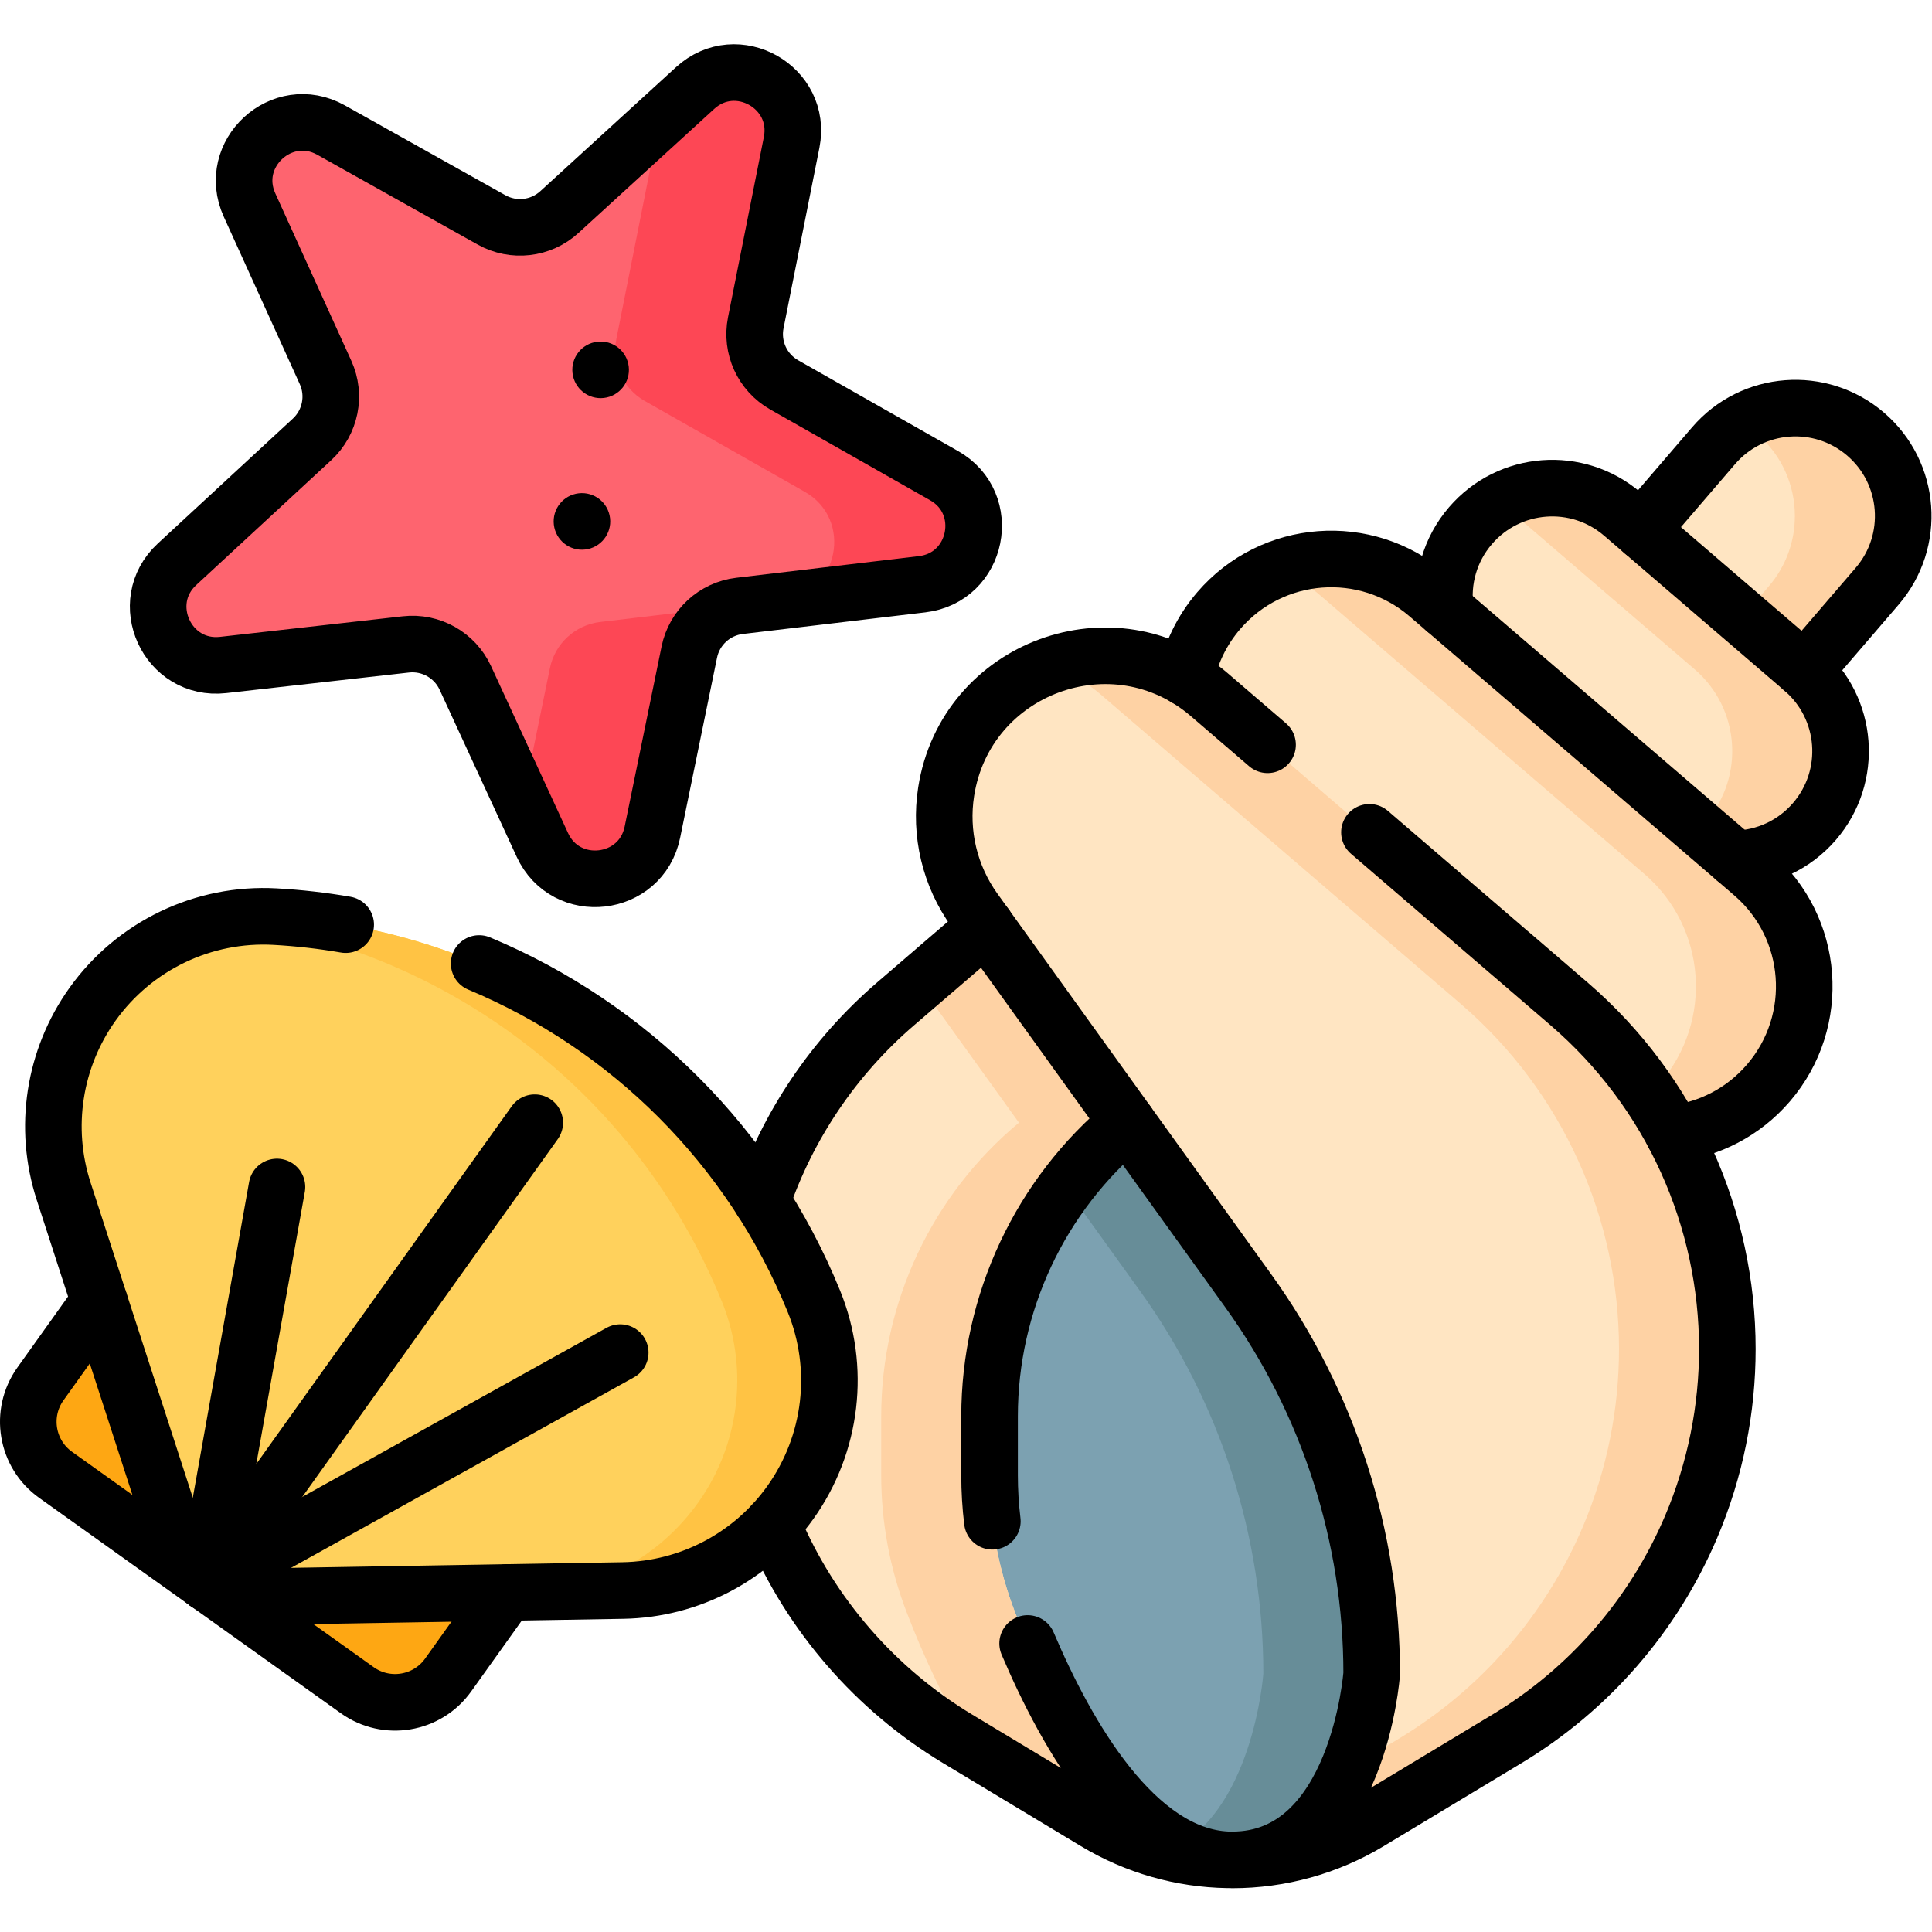 <svg xmlns="http://www.w3.org/2000/svg" viewBox="0 0 682.667 682.667" height="682.667" width="682.667" xml:space="preserve" id="svg9864" version="1.1"><defs id="defs9868"><clipPath id="clipPath9878" clipPathUnits="userSpaceOnUse"><path id="path9876" d="M 0,512 H 512 V 0 H 0 Z"></path></clipPath></defs><g transform="matrix(1.333,0,0,-1.333,0,682.667)" id="g9870"><g id="g9872"><g clip-path="url(#clipPath9878)" id="g9874"><g transform="translate(439.092,376.364)" id="g9880"><path id="path9882" style="fill:#ffe5c2;fill-opacity:1;fill-rule:nonzero;stroke:none" d="M 0,0 15.148,17.627 C 25.437,29.599 43.482,30.963 55.455,20.675 67.427,10.386 68.791,-7.66 58.502,-19.632 L 43.354,-37.259 C 33.066,-49.23 15.02,-50.596 3.048,-40.307 -8.924,-30.018 -10.289,-11.972 0,0"></path></g><g transform="translate(504.5,375.353)" id="g9884"><path id="path9886" style="fill:#fed2a4;fill-opacity:1;fill-rule:nonzero;stroke:none" d="m 0,0 c 0,-6.6 -2.27,-13.229 -6.91,-18.62 l -15.14,-17.63 c -9.13,-10.62 -24.36,-12.89 -36.04,-6.09 2.7,1.561 5.18,3.59 7.32,6.09 l 15.15,17.63 c 4.63,5.391 6.9,12.02 6.9,18.62 0,8.04 -3.37,16.04 -9.95,21.69 -1.35,1.161 -2.78,2.17 -4.27,3.04 10.22,5.94 23.51,5.1 32.99,-3.04 C -3.37,16.04 0,8.04 0,0"></path></g><g transform="translate(440.684,291.351)" id="g9888"><path id="path9890" style="fill:#ffe5c2;fill-opacity:1;fill-rule:nonzero;stroke:none" d="m 0,0 -47.854,41.126 c -11.973,10.288 -13.337,28.334 -3.049,40.307 10.289,11.971 28.335,13.336 40.307,3.047 L 37.259,43.354 C 49.23,33.066 50.595,15.021 40.307,3.048 30.018,-8.924 11.972,-10.289 0,0"></path></g><g transform="translate(480.99,294.403)" id="g9892"><path id="path9894" style="fill:#fed2a4;fill-opacity:1;fill-rule:nonzero;stroke:none" d="m 0,0 c -5.65,-6.58 -13.65,-9.961 -21.69,-9.961 -4.94,0 -9.91,1.28 -14.36,3.87 2.7,1.551 5.18,3.591 7.33,6.091 10.29,11.97 8.93,30.01 -3.051,40.3 L -79.62,81.43 c -1.35,1.16 -2.78,2.179 -4.26,3.049 4.4,2.55 9.38,3.85 14.37,3.85 6.59,0 13.22,-2.26 18.61,-6.899 L -3.05,40.3 C 8.92,30.01 10.29,11.97 0,0"></path></g><g transform="translate(413.34,220.865)" id="g9896"><path id="path9898" style="fill:#ffe5c2;fill-opacity:1;fill-rule:nonzero;stroke:none" d="m 0,0 -86.083,73.979 c -16.464,14.149 -18.341,38.965 -4.192,55.43 14.15,16.464 38.966,18.34 55.43,4.192 L 51.238,59.621 C 67.702,45.473 69.579,20.656 55.43,4.191 41.281,-12.272 16.464,-14.149 0,0"></path></g><g transform="translate(468.77,225.053)" id="g9900"><path id="path9902" style="fill:#fed2a4;fill-opacity:1;fill-rule:nonzero;stroke:none" d="m 0,0 c -7.77,-9.04 -18.77,-13.689 -29.83,-13.689 -4.86,0 -9.73,0.889 -14.34,2.719 5.79,2.26 11.12,5.93 15.45,10.97 14.15,16.47 12.27,41.29 -4.19,55.43 l -86.08,73.98 c -3.45,2.96 -7.26,5.23 -11.27,6.78 4.6,1.81 9.48,2.72 14.38,2.72 9.07,0 18.19,-3.12 25.61,-9.5 L -4.19,55.43 C 12.27,41.29 14.15,16.47 0,0"></path></g><g transform="translate(457.88,154.523)" id="g9904"><path id="path9906" style="fill:#7ca1b1;fill-opacity:1;fill-rule:nonzero;stroke:none" d="m 0,0 c 0,-15.859 -3.13,-31.859 -9.59,-47.109 -9.93,-23.38 -27,-43.05 -48.78,-56.181 l -36.52,-22.01 c -11.18,-6.74 -23.75,-10.12 -36.33,-10.12 -0.43,0 -0.88,0.021 -1.31,0.03 -5.41,0.09 -10.81,0.81 -16.09,2.17 -6.58,1.67 -12.96,4.311 -18.93,7.92 l -36.54,22.01 c -10.87,6.561 -20.58,14.761 -28.81,24.25 -8.24,9.48 -14.99,20.23 -19.95,31.931 -20.52,48.359 -7.41,104.429 32.43,138.67 l 6.14,5.28 17.76,15.269 5.51,4.731 10.47,8.989 h 98.63 l 24.49,-21.04 h 0.01 L -42.02,91.561 C -14.75,68.12 0,34.44 0,0"></path></g><g transform="translate(457.88,154.523)" id="g9908"><path id="path9910" style="fill:#678d98;fill-opacity:1;fill-rule:nonzero;stroke:none" d="m 0,0 c 0,-15.859 -3.13,-31.859 -9.59,-47.109 -9.93,-23.38 -27,-43.05 -48.78,-56.181 l -36.52,-22.01 c -11.18,-6.74 -23.75,-10.12 -36.33,-10.12 -0.43,0 -0.88,0.021 -1.31,0.03 -5.41,0.09 -10.81,0.81 -16.09,2.17 22.91,9.54 25.62,47.17 25.62,47.17 0,18.21 -2.86,36.191 -8.38,53.311 -5.52,17.12 -13.69,33.38 -24.32,48.159 l -58.58,81.421 17.76,15.269 5.51,4.731 10.47,8.989 h 98.63 l 24.49,-21.04 h 0.01 L -42.02,91.561 C -14.75,68.12 0,34.44 0,0"></path></g><g transform="translate(457.88,154.527)" id="g9912"><path id="path9914" style="fill:#ffe5c2;fill-opacity:1;fill-rule:nonzero;stroke:none" d="m 0,0 c 0,-15.861 -3.127,-31.866 -9.592,-47.112 -9.933,-23.386 -26.998,-43.056 -48.775,-56.182 l -36.525,-22.012 c -11.176,-6.74 -23.753,-10.116 -36.329,-10.116 v 0.013 c 33.385,0 36.944,49.363 36.944,49.363 0,36.415 -11.441,71.91 -32.707,101.471 l -72.595,100.908 c -6.532,9.079 -9.225,20.365 -7.498,31.415 5.149,32.944 44.473,47.429 69.762,25.696 l 55.405,-47.615 24.485,-21.043 h 0.013 L -42.021,91.555 C -14.749,68.116 0,34.432 0,0"></path></g><g transform="translate(457.88,154.523)" id="g9916"><path id="path9918" style="fill:#fed2a4;fill-opacity:1;fill-rule:nonzero;stroke:none" d="m 0,0 c 0,-15.859 -3.13,-31.859 -9.59,-47.109 -9.93,-23.38 -27,-43.05 -48.78,-56.181 l -36.52,-22.01 c -11.18,-6.74 -23.75,-10.12 -36.33,-10.12 v 0.021 c 16.39,0 25.59,11.91 30.71,24.019 l 13.42,8.09 c 21.78,13.131 38.85,32.801 48.78,56.181 6.46,15.25 9.59,31.25 9.59,47.109 0,34.44 -14.75,68.12 -42.02,91.561 l -15.39,13.229 h -0.01 l -24.49,21.04 -55.4,47.62 c -4.12,3.54 -8.62,6.12 -13.27,7.811 4.62,1.649 9.5,2.51 14.44,2.51 9.56,0 19.3,-3.231 27.55,-10.321 l 55.4,-47.62 24.49,-21.04 h 0.01 L -42.02,91.561 C -14.75,68.12 0,34.44 0,0"></path></g><g transform="translate(325.351,19.132)" id="g9920"><path id="path9922" style="fill:#ffe5c2;fill-opacity:1;fill-rule:nonzero;stroke:none" d="m 0,0 c -12.145,0.209 -24.25,3.586 -35.02,10.09 l -36.538,22.012 c -10.876,6.556 -20.586,14.761 -28.817,24.25 -8.232,9.474 -14.985,20.232 -19.945,31.931 -20.52,48.356 -7.407,104.433 32.429,138.667 l 23.897,20.547 37.467,-52.099 c -23.124,-19.224 -36.512,-47.753 -36.512,-77.827 v -15.638 c 0,-12.433 2.29,-24.76 6.766,-36.369 C -46.707,40.7 -27.247,1.229 0,0"></path></g><g transform="translate(325.35,19.133)" id="g9924"><path id="path9926" style="fill:#fed2a4;fill-opacity:1;fill-rule:nonzero;stroke:none" d="m 0,0 c -12.14,0.21 -24.25,3.58 -35.02,10.09 l -32.26,19.431 c -7.63,11.909 -13.59,25.329 -17.71,36.039 -4.48,11.61 -6.77,23.94 -6.77,36.37 v 15.64 c 0,30.07 13.39,58.6 36.51,77.83 l -26.49,36.84 17.75,15.26 37.46,-52.1 c -23.12,-19.23 -36.51,-47.76 -36.51,-77.83 v -15.64 c 0,-12.43 2.29,-24.76 6.77,-36.37 C -46.71,40.7 -27.25,1.23 0,0"></path></g><g transform="translate(148.274,455.91)" id="g9928"><path id="path9930" style="fill:#fe646f;fill-opacity:1;fill-rule:nonzero;stroke:none" d="m 0,0 35.986,32.882 c 11.016,10.066 28.489,0.216 25.58,-14.421 l -9.503,-47.81 c -1.299,-6.533 1.735,-13.164 7.528,-16.452 l 42.391,-24.063 c 12.978,-7.366 9.01,-27.028 -5.809,-28.784 l -48.407,-5.736 c -6.615,-0.784 -11.983,-5.719 -13.32,-12.244 L 24.66,-164.381 C 21.664,-179 1.739,-181.302 -4.511,-167.75 l -20.414,44.266 c -2.789,6.047 -9.14,9.629 -15.76,8.883 l -48.44,-5.449 c -14.829,-1.669 -23.175,16.571 -12.218,26.702 l 35.79,33.093 c 4.891,4.523 6.333,11.67 3.579,17.734 L -82.125,1.865 c -6.169,13.588 8.598,27.161 21.619,19.872 L -17.972,-2.075 C -12.16,-5.329 -4.917,-4.493 0,0"></path></g><g transform="translate(244.445,357.266)" id="g9932"><path id="path9934" style="fill:#fd4755;fill-opacity:1;fill-rule:nonzero;stroke:none" d="m 0,0 -48.407,-5.744 c -6.611,-0.777 -11.974,-5.719 -13.318,-12.243 l -9.781,-47.744 c -3.005,-14.62 -22.92,-16.92 -29.178,-3.371 l -5.257,11.414 7.263,35.433 c 1.332,6.523 6.707,11.466 13.319,12.242 l 48.407,5.745 c 14.825,1.75 18.781,21.416 5.807,28.781 L -73.531,48.57 c -5.802,3.294 -8.832,9.927 -7.528,16.459 l 9.506,47.803 c 0.566,2.854 0.358,5.54 -0.428,7.918 l 11.799,10.775 c 11.012,10.071 28.481,0.22 25.581,-14.425 l -9.505,-47.802 c -1.305,-6.532 1.737,-13.164 7.528,-16.459 L 5.807,28.78 C 18.794,21.418 14.825,1.751 0,0"></path></g><g transform="translate(94.693,64.098)" id="g9936"><path id="path9938" style="fill:#fea713;fill-opacity:1;fill-rule:nonzero;stroke:none" d="m 0,0 -79.955,57.089 c -7.765,5.544 -9.565,16.333 -4.021,24.098 l 21.124,29.585 c 5.545,7.765 16.334,9.566 24.099,4.021 L 41.202,57.704 C 48.967,52.16 50.767,41.371 45.223,33.606 L 24.098,4.021 C 18.554,-3.744 7.765,-5.544 0,0"></path></g><g transform="translate(72.957,269.149)" id="g9940"><path id="path9942" style="fill:#ffd15c;fill-opacity:1;fill-rule:nonzero;stroke:none" d="m 0,0 v 0 c -19.064,1.073 -37.349,-7.697 -48.444,-23.237 -10.258,-14.367 -13.096,-32.747 -7.649,-49.538 l 30.312,-93.439 c 2.763,-8.519 10.768,-14.235 19.724,-14.083 l 98.218,1.667 c 17.65,0.3 34.113,8.951 44.371,23.318 11.095,15.54 13.455,35.681 6.251,53.364 C 118.868,-43.245 63.288,-3.56 0,0"></path></g><g transform="translate(219.85,146.203)" id="g9944"><path id="path9946" style="fill:#ffc344;fill-opacity:1;fill-rule:nonzero;stroke:none" d="m 0,0 c 0,-11.44 -3.52,-22.78 -10.36,-32.37 -10.26,-14.36 -26.72,-23.01 -44.37,-23.311 l -24.25,-0.409 c 17.65,0.3 33.94,9.36 44.2,23.72 6.84,9.59 10.36,20.93 10.36,32.37 0,7.1 -1.35,14.229 -4.11,21 -11.96,29.35 -31.84,53.95 -56.63,71.649 -22,15.721 -47.89,26 -75.56,29.351 4.5,0.88 9.14,1.21 13.83,0.95 31.64,-1.78 61.36,-12.591 86.15,-30.301 C -35.95,74.95 -16.07,50.35 -4.11,21 -1.35,14.229 0,7.1 0,0"></path></g><g transform="translate(363.008,291.496)" id="g9948"><path id="path9950" style="fill:none;stroke:#000000;stroke-width:15;stroke-linecap:round;stroke-linejoin:round;stroke-miterlimit:10;stroke-dasharray:none;stroke-opacity:1" d="m 0,0 12.962,-11.14 24.485,-21.043 h 0.013 l 15.391,-13.231 c 27.273,-23.439 42.021,-57.123 42.021,-91.555 0,-15.861 -3.127,-31.866 -9.592,-47.112 -9.933,-23.386 -26.998,-43.056 -48.775,-56.182 L -0.02,-262.274 c -11.176,-6.741 -23.752,-10.117 -36.329,-10.117 v 0.013 c 33.385,0 36.944,49.363 36.944,49.363 0,36.415 -11.441,71.911 -32.707,101.471 l -72.595,100.908 c -6.532,9.079 -9.225,20.365 -7.498,31.415 5.149,32.945 44.473,47.429 69.762,25.697 l 15.438,-13.268"></path></g><g transform="translate(314.343,332.447)" id="g9952"><path id="path9954" style="fill:none;stroke:#000000;stroke-width:15;stroke-linecap:round;stroke-linejoin:round;stroke-miterlimit:10;stroke-dasharray:none;stroke-opacity:1" d="m 0,0 c 1.285,6.384 4.176,12.536 8.723,17.827 14.149,16.464 38.965,18.34 55.43,4.192 l 86.083,-73.98 c 16.464,-14.148 18.34,-38.965 4.191,-55.43 -6.695,-7.79 -15.779,-12.314 -25.236,-13.421"></path></g><g transform="translate(383.11,350.5)" id="g9956"><path id="path9958" style="fill:none;stroke:#000000;stroke-width:15;stroke-linecap:round;stroke-linejoin:round;stroke-miterlimit:10;stroke-dasharray:none;stroke-opacity:1" d="m 0,0 c -0.997,7.755 1.173,15.886 6.67,22.283 10.289,11.972 28.335,13.336 40.307,3.048 l 47.855,-41.126 c 11.972,-10.288 13.336,-28.334 3.048,-40.307 -5.498,-6.396 -13.21,-9.765 -21.027,-9.946"></path></g><g transform="translate(435.527,371.156)" id="g9960"><path id="path9962" style="fill:none;stroke:#000000;stroke-width:15;stroke-linecap:round;stroke-linejoin:round;stroke-miterlimit:10;stroke-dasharray:none;stroke-opacity:1" d="M 0,0 C 0.973,1.826 2.16,3.573 3.565,5.208 L 18.713,22.835 C 29.001,34.807 47.047,36.171 59.02,25.883 70.992,15.594 72.356,-2.452 62.067,-14.424 L 46.919,-32.051 c -1.405,-1.636 -2.956,-3.073 -4.616,-4.31"></path></g><g transform="translate(148.274,455.91)" id="g9964"><path id="path9966" style="fill:none;stroke:#000000;stroke-width:15;stroke-linecap:round;stroke-linejoin:round;stroke-miterlimit:10;stroke-dasharray:none;stroke-opacity:1" d="m 0,0 35.986,32.882 c 11.016,10.066 28.489,0.216 25.58,-14.421 l -9.503,-47.81 c -1.299,-6.533 1.735,-13.164 7.528,-16.452 l 42.391,-24.063 c 12.978,-7.366 9.01,-27.028 -5.809,-28.784 l -48.407,-5.736 c -6.615,-0.784 -11.983,-5.719 -13.32,-12.244 L 24.66,-164.381 C 21.664,-179 1.739,-181.302 -4.511,-167.75 l -20.414,44.266 c -2.789,6.047 -9.14,9.629 -15.76,8.883 l -48.44,-5.449 c -14.829,-1.669 -23.175,16.571 -12.218,26.702 l 35.79,33.093 c 4.891,4.523 6.333,11.67 3.579,17.734 L -82.125,1.865 c -6.169,13.588 8.598,27.161 21.619,19.872 L -17.972,-2.075 C -12.16,-5.329 -4.917,-4.493 0,0 Z"></path></g><g transform="translate(91.635,267.024)" id="g9968"><path id="path9970" style="fill:none;stroke:#000000;stroke-width:15;stroke-linecap:round;stroke-linejoin:round;stroke-miterlimit:10;stroke-dasharray:none;stroke-opacity:1" d="M 0,0 C -6.134,1.057 -12.368,1.771 -18.678,2.125 -37.743,3.198 -56.027,-5.572 -67.122,-21.112 -77.38,-35.479 -80.218,-53.859 -74.771,-70.65 l 30.312,-93.439 c 2.763,-8.519 10.768,-14.235 19.724,-14.083 l 98.217,1.667 c 17.651,0.3 34.114,8.951 44.372,23.318 11.095,15.54 13.455,35.681 6.25,53.364 -16.765,41.154 -49.093,72.961 -88.729,89.526"></path></g><g transform="translate(134.414,89.998)" id="g9972"><path id="path9974" style="fill:none;stroke:#000000;stroke-width:15;stroke-linecap:round;stroke-linejoin:round;stroke-miterlimit:10;stroke-dasharray:none;stroke-opacity:1" d="m 0,0 -15.623,-21.88 c -5.544,-7.765 -16.333,-9.564 -24.098,-4.02 l -79.955,57.088 c -7.764,5.544 -9.565,16.333 -4.021,24.098 l 15.623,21.88"></path></g><g transform="translate(54.716,92.642)" id="g9976"><path id="path9978" style="fill:none;stroke:#000000;stroke-width:15;stroke-linecap:round;stroke-linejoin:round;stroke-miterlimit:10;stroke-dasharray:none;stroke-opacity:1" d="M 0,0 18.698,104.847"></path></g><g transform="translate(54.716,92.642)" id="g9980"><path id="path9982" style="fill:none;stroke:#000000;stroke-width:15;stroke-linecap:round;stroke-linejoin:round;stroke-miterlimit:10;stroke-dasharray:none;stroke-opacity:1" d="M 0,0 109.689,60.944"></path></g><g transform="translate(141.746,214.53)" id="g9984"><path id="path9986" style="fill:none;stroke:#000000;stroke-width:15;stroke-linecap:round;stroke-linejoin:round;stroke-miterlimit:10;stroke-dasharray:none;stroke-opacity:1" d="M 0,0 -87.03,-121.889"></path></g><g transform="translate(201.982,193.758)" id="g9988"><path id="path9990" style="fill:none;stroke:#000000;stroke-width:15;stroke-linecap:round;stroke-linejoin:round;stroke-miterlimit:10;stroke-dasharray:none;stroke-opacity:1" d="M 0,0 C 6.802,19.824 18.797,37.989 35.478,52.324 L 59.375,72.871"></path></g><g transform="translate(272.399,76.481)" id="g9992"><path id="path9994" style="fill:none;stroke:#000000;stroke-width:15;stroke-linecap:round;stroke-linejoin:round;stroke-miterlimit:10;stroke-dasharray:none;stroke-opacity:1" d="m 0,0 c 10.398,-24.482 28.553,-56.247 52.951,-57.349 -12.144,0.209 -24.249,3.586 -35.02,10.09 l -36.538,22.012 c -10.875,6.557 -20.585,14.762 -28.817,24.25 -8.232,9.475 -14.985,20.232 -19.945,31.932 -0.091,0.216 -0.183,0.434 -0.274,0.651"></path></g><g transform="translate(298.824,214.53)" id="g9996"><path id="path9998" style="fill:none;stroke:#000000;stroke-width:15;stroke-linecap:round;stroke-linejoin:round;stroke-miterlimit:10;stroke-dasharray:none;stroke-opacity:1" d="m 0,0 c -23.124,-19.225 -36.512,-47.754 -36.512,-77.827 v -15.639 c 0,-4.081 0.247,-8.15 0.737,-12.186"></path></g><g transform="translate(166.66,414.952)" id="g10000"><path id="path10002" style="fill:#000000;fill-opacity:1;fill-rule:nonzero;stroke:none" d="m 0,0 c 0.476,-4.115 -2.475,-7.835 -6.589,-8.311 -4.115,-0.475 -7.835,2.475 -8.31,6.589 -0.476,4.116 2.475,7.835 6.589,8.311 C -4.196,7.064 -0.475,4.114 0,0"></path></g><g transform="translate(161.709,374.775)" id="g10004"><path id="path10006" style="fill:#000000;fill-opacity:1;fill-rule:nonzero;stroke:none" d="m 0,0 c 0.476,-4.114 -2.475,-7.835 -6.589,-8.31 -4.115,-0.475 -7.835,2.475 -8.31,6.589 -0.476,4.115 2.475,7.835 6.589,8.311 C -4.196,7.065 -0.475,4.115 0,0"></path></g></g></g></g></svg>
